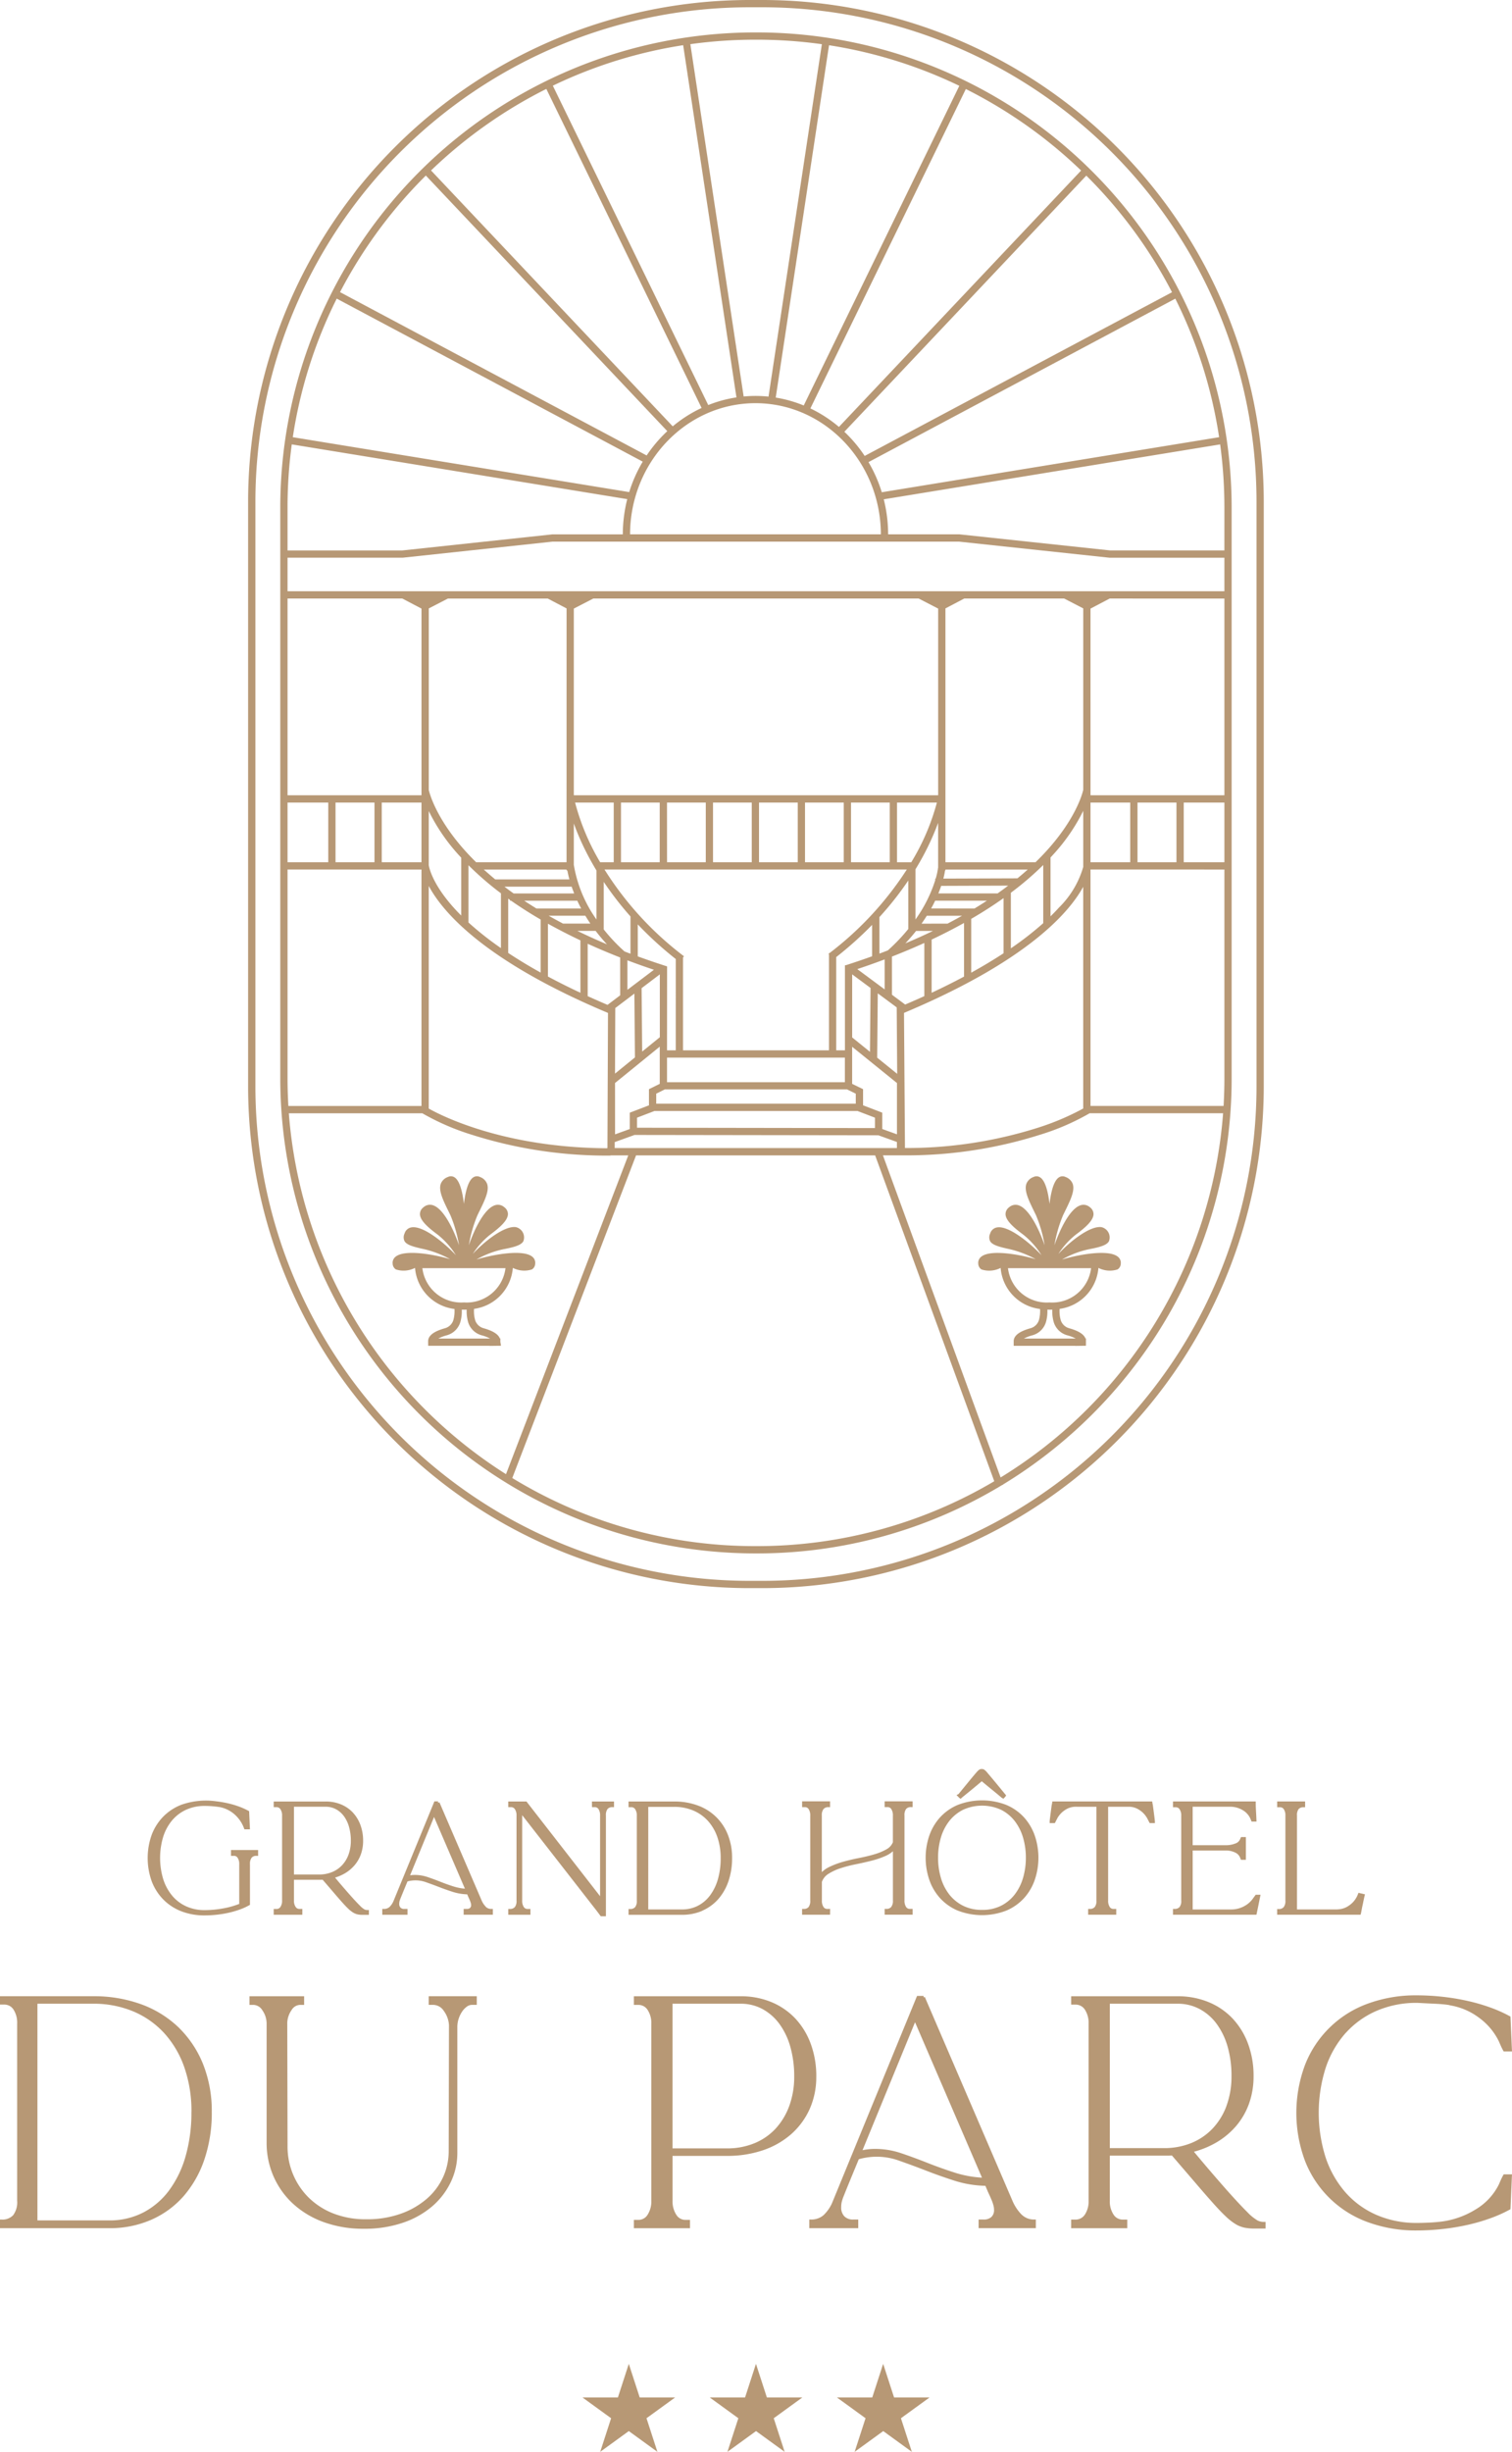 <svg xmlns="http://www.w3.org/2000/svg" width="185.012" height="299.849"><g id="Groupe_220" data-name="Groupe 220" transform="translate(-5759.047 934.889)" fill="#b79875"><path id="Tracé_2682" data-name="Tracé 2682" d="M171.146 569.656a1.251 1.251 0 0 1 .205-.807.732.732 0 0 1 .591-.226h.2v-.711h-3.319v.711h.364a.513.513 0 0 1 .453.243 1.381 1.381 0 0 1 .193.789v4.845a10.369 10.369 0 0 1-1.942.545 12.6 12.6 0 0 1-2.286.216 5.4 5.4 0 0 1-2.241-.454 4.868 4.868 0 0 1-1.715-1.286 5.98 5.98 0 0 1-1.106-2.012 8.975 8.975 0 0 1 0-5.259 5.893 5.893 0 0 1 1.106-2 4.928 4.928 0 0 1 1.716-1.279 5.411 5.411 0 0 1 2.241-.453 11.8 11.8 0 0 1 1.864.148 3.734 3.734 0 0 1 .959.327 3.9 3.9 0 0 1 .849.576 4.246 4.246 0 0 1 .675.771 4.18 4.18 0 0 1 .466.908l.047.128h.678l-.1-2.216-.1-.053a8.437 8.437 0 0 0-1.129-.508 11.048 11.048 0 0 0-1.327-.394 13.4 13.4 0 0 0-1.434-.248 9.078 9.078 0 0 0-4.3.416 6.326 6.326 0 0 0-2.2 1.433 6.44 6.44 0 0 0-1.423 2.22 8.431 8.431 0 0 0 0 5.728 6.444 6.444 0 0 0 1.423 2.22 6.328 6.328 0 0 0 2.2 1.432 7.787 7.787 0 0 0 2.847.5 13.588 13.588 0 0 0 1.5-.085 13.217 13.217 0 0 0 1.477-.247 11.274 11.274 0 0 0 1.344-.394 7.321 7.321 0 0 0 1.124-.51l.1-.056z" transform="translate(5618.487 -1276.551)"/><path id="Tracé_2683" data-name="Tracé 2683" d="M201.489 575.264h-.364a.529.529 0 0 1-.462-.253 1.311 1.311 0 0 1-.2-.763V571.7h3.345c.055 0 .11 0 .163-.006q.8.925 1.371 1.595.6.7 1.029 1.181c.29.324.54.586.743.777a3.517 3.517 0 0 0 .589.463 1.793 1.793 0 0 0 .557.225 2.891 2.891 0 0 0 .586.055h.785v-.59h-.247a.709.709 0 0 1-.288-.075 2.554 2.554 0 0 1-.576-.475c-.281-.275-.679-.7-1.185-1.269a94.493 94.493 0 0 1-1.844-2.148 5.369 5.369 0 0 0 1.235-.539 4.668 4.668 0 0 0 1.177-1 4.312 4.312 0 0 0 .758-1.339 4.856 4.856 0 0 0 .263-1.621 5.514 5.514 0 0 0-.332-1.945 4.524 4.524 0 0 0-.932-1.521 4.2 4.2 0 0 0-1.447-.988 4.814 4.814 0 0 0-1.859-.352h-6.37v.695h.347a.544.544 0 0 1 .479.252 1.347 1.347 0 0 1 .2.779v10.4a1.314 1.314 0 0 1-.2.763.544.544 0 0 1-.479.252h-.347v.712h3.5zm5.072-11.362a4.107 4.107 0 0 1 .633 1.309 6.1 6.1 0 0 1 .228 1.72 4.878 4.878 0 0 1-.282 1.69 3.808 3.808 0 0 1-.792 1.3 3.5 3.5 0 0 1-1.22.836 4.1 4.1 0 0 1-1.581.3h-3.085v-8.289h3.892a2.623 2.623 0 0 1 1.237.3 2.91 2.91 0 0 1 .969.836" transform="translate(5594.554 -1276.702)"/><path id="Tracé_2684" data-name="Tracé 2684" d="M244.564 574.979a2.518 2.518 0 0 1-.535-.818l-5.148-11.96-.163.07v-.189h-.451l-4.994 12.162a2.117 2.117 0 0 1-.519.771.987.987 0 0 1-.664.223h-.2v.712h3.084v-.712h-.4a.6.6 0 0 1-.456-.159.645.645 0 0 1-.155-.469 1.361 1.361 0 0 1 .022-.25 2.362 2.362 0 0 1 .124-.377q.109-.277.319-.788.2-.489.546-1.321a3.778 3.778 0 0 1 2.321.119c.5.174 1.016.365 1.541.569s1.095.406 1.677.593a6.528 6.528 0 0 0 1.769.3c.082.2.154.362.215.495.07.152.125.279.162.381a1.867 1.867 0 0 1 .076.251.9.9 0 0 1 .021.195.44.44 0 0 1-.124.337.537.537 0 0 1-.387.123h-.4v.712h3.571v-.712h-.2a.918.918 0 0 1-.664-.258M242 572.762a6.276 6.276 0 0 1-1.4-.274 24.21 24.21 0 0 1-1.611-.576c-.527-.209-1.046-.4-1.541-.567a4.9 4.9 0 0 0-1.568-.262 3.727 3.727 0 0 0-.586.044l2.928-7.132z" transform="translate(5573.935 -1276.675)"/><path id="Tracé_2685" data-name="Tracé 2685" d="M281.457 562.82h.348a.514.514 0 0 1 .453.243 1.384 1.384 0 0 1 .192.789v9.859l-9.012-11.586h-2.226v.695h.347a.535.535 0 0 1 .464.246 1.342 1.342 0 0 1 .2.786v10.4a1.178 1.178 0 0 1-.21.793.768.768 0 0 1-.6.222h-.2v.711h2.713v-.711h-.364a.515.515 0 0 1-.453-.243 1.35 1.35 0 0 1-.192-.772V563.8l9.1 11.676.513.684h.631v-12.308a1.248 1.248 0 0 1 .2-.806.731.731 0 0 1 .592-.226h.2v-.695h-2.7z" transform="translate(5550.026 -1276.702)"/><path id="Tracé_2686" data-name="Tracé 2686" d="M317.818 575.469a5.543 5.543 0 0 0 1.944-1.421 6.527 6.527 0 0 0 1.238-2.192 8.668 8.668 0 0 0 .44-2.823 7.557 7.557 0 0 0-.511-2.823 6.2 6.2 0 0 0-3.679-3.593 8.211 8.211 0 0 0-2.9-.492h-5.58v.7h.347a.535.535 0 0 1 .464.246 1.342 1.342 0 0 1 .2.786v10.4a1.181 1.181 0 0 1-.21.793.77.77 0 0 1-.6.222h-.2v.711h6.538a6.154 6.154 0 0 0 2.51-.5m-6.638-12.7h3.169a5.93 5.93 0 0 1 2.337.447 5.122 5.122 0 0 1 1.791 1.264 5.75 5.75 0 0 1 1.155 1.977 7.75 7.75 0 0 1 .41 2.576 9.212 9.212 0 0 1-.345 2.6 6.107 6.107 0 0 1-.969 1.981 4.345 4.345 0 0 1-1.489 1.257 4.206 4.206 0 0 1-1.93.441h-4.13z" transform="translate(5527.188 -1276.701)"/><path id="Tracé_2687" data-name="Tracé 2687" d="M366.4 575.237h-.365a.514.514 0 0 1-.453-.244 1.381 1.381 0 0 1-.192-.788v-2.272a1.911 1.911 0 0 1 .794-.98 6.446 6.446 0 0 1 1.469-.685 16.254 16.254 0 0 1 1.845-.481 42.88 42.88 0 0 0 1.944-.439 10.763 10.763 0 0 0 1.74-.591 3.427 3.427 0 0 0 .9-.572v6.02a1.211 1.211 0 0 1-.212.8.753.753 0 0 1-.6.229h-.2v.711h3.42v-.711h-.348a.514.514 0 0 1-.453-.244 1.381 1.381 0 0 1-.192-.788v-10.38a1.248 1.248 0 0 1 .2-.807.73.73 0 0 1 .591-.225h.2v-.712h-3.42v.712h.365a.514.514 0 0 1 .453.243 1.384 1.384 0 0 1 .193.789v3.26a1.726 1.726 0 0 1-.778.86 6.873 6.873 0 0 1-1.472.612c-.572.171-1.2.322-1.857.45s-1.324.283-1.95.458a10.263 10.263 0 0 0-1.741.652 3.326 3.326 0 0 0-.9.627v-6.919a1.214 1.214 0 0 1 .211-.8.756.756 0 0 1 .6-.228h.2v-.712h-3.42v.712h.348a.514.514 0 0 1 .453.243 1.38 1.38 0 0 1 .193.789v10.38a1.243 1.243 0 0 1-.206.806.728.728 0 0 1-.591.226h-.2v.711h3.42z" transform="translate(5494.225 -1276.676)"/><path id="Tracé_2688" data-name="Tracé 2688" d="M411.681 555.642l.138-.132q.039-.037.33-.272l.715-.581q.4-.328.826-.683c.22-.185.413-.346.578-.482q.239.205.576.483.43.354.834.682t.7.579q.289.24.324.274l.218.12.234-.263.095-.142-.106-.13q-.909-1.111-1.414-1.717t-.759-.9a2.048 2.048 0 0 0-.389-.391.5.5 0 0 0-.265-.089h-.1a.483.483 0 0 0-.281.094 2.5 2.5 0 0 0-.371.375q-.254.288-.762.905l-1.387 1.692-.239.12.344.344z" transform="translate(5464.914 -1270.542)"/><path id="Tracé_2689" data-name="Tracé 2689" d="M413.575 563.873a6.232 6.232 0 0 0-2.162-1.529 8.211 8.211 0 0 0-5.977 0 6.234 6.234 0 0 0-2.161 1.529 6.5 6.5 0 0 0-1.31 2.237 8.411 8.411 0 0 0 0 5.368 6.474 6.474 0 0 0 1.31 2.246 6.22 6.22 0 0 0 2.161 1.529 8.212 8.212 0 0 0 5.977 0 6.22 6.22 0 0 0 2.161-1.529 6.477 6.477 0 0 0 1.31-2.246 8.412 8.412 0 0 0 0-5.368 6.505 6.505 0 0 0-1.31-2.237m-9.159 9.414a6.031 6.031 0 0 1-1.026-2.029 8.685 8.685 0 0 1-.345-2.468 8.6 8.6 0 0 1 .345-2.459 6.047 6.047 0 0 1 1.026-2.021 5.006 5.006 0 0 1 1.684-1.376 5.589 5.589 0 0 1 4.658 0 4.947 4.947 0 0 1 1.667 1.376 6.136 6.136 0 0 1 1.018 2.022 8.608 8.608 0 0 1 .345 2.459 8.7 8.7 0 0 1-.345 2.468 6.12 6.12 0 0 1-1.018 2.03 4.941 4.941 0 0 1-1.667 1.376 5.06 5.06 0 0 1-2.325.509 5.112 5.112 0 0 1-2.333-.509 5.009 5.009 0 0 1-1.684-1.376" transform="translate(5470.787 -1276.493)"/><path id="Tracé_2690" data-name="Tracé 2690" d="M445.962 562.769v11.479a1.181 1.181 0 0 1-.21.793.77.77 0 0 1-.6.222h-.2v.711h3.437v-.711h-.347a.513.513 0 0 1-.453-.244 1.344 1.344 0 0 1-.192-.772v-11.478h2.58a2.294 2.294 0 0 1 1.224.382 2.847 2.847 0 0 1 .974 1.026l.307.593h.635v-.2c0-.035-.014-.175-.043-.419s-.059-.474-.093-.733l-.093-.7a1.945 1.945 0 0 0-.063-.34l-.037-.259h-12.217l-.037.259a1.939 1.939 0 0 0-.063.34l-.092.7q-.051.388-.092.724a3.913 3.913 0 0 0-.044.428v.2h.635l.3-.588a2.85 2.85 0 0 1 .976-1.032 2.293 2.293 0 0 1 1.225-.382z" transform="translate(5447.244 -1276.701)"/><path id="Tracé_2691" data-name="Tracé 2691" d="M488.988 575.825q.016-.067.136-.646.117-.573.286-1.415l.047-.234h-.589l-.269.359a3.047 3.047 0 0 1-1.163 1.051 3.288 3.288 0 0 1-1.548.39h-4.733v-7.212h4.009a2.6 2.6 0 0 1 1.182.248 1.158 1.158 0 0 1 .6.6l.116.292h.6v-2.781h-.593l-.124.283a.926.926 0 0 1-.564.5 3.139 3.139 0 0 1-1.219.212h-4.009v-4.705h4.581a2.957 2.957 0 0 1 1.484.386 2.3 2.3 0 0 1 .976 1.023l.168.407h.6l-.007-.2q-.017-.49-.051-1.04c-.022-.356-.033-.7-.033-1.023v-.2h-10.128v.712h.348a.536.536 0 0 1 .463.246 1.309 1.309 0 0 1 .2.769v10.4a1.178 1.178 0 0 1-.21.793.766.766 0 0 1-.6.222h-.2v.712h10.208z" transform="translate(5423.832 -1276.701)"/><path id="Tracé_2692" data-name="Tracé 2692" d="M521.523 575.826c.023-.091.058-.258.1-.5s.094-.472.151-.724q.083-.433.2-.934l.044-.188-.793-.182-.06.151a2.96 2.96 0 0 1-.621 1 3.122 3.122 0 0 1-.751.57 2.381 2.381 0 0 1-.7.25 3.35 3.35 0 0 1-.506.056h-4.885v-11.474a1.218 1.218 0 0 1 .2-.8.746.746 0 0 1 .593-.219h.2v-.712h-3.42v.712h.364a.515.515 0 0 1 .453.243 1.349 1.349 0 0 1 .192.772v10.4a1.213 1.213 0 0 1-.211.8.754.754 0 0 1-.6.229h-.2v.695h10.207z" transform="translate(5404.048 -1276.701)"/><path id="Tracé_2693" data-name="Tracé 2693" d="M134.459 626.78a13.049 13.049 0 0 0-4.58-2.876 16.846 16.846 0 0 0-5.962-1.01h-11.386v1.021h.511a1.324 1.324 0 0 1 1.135.6 2.984 2.984 0 0 1 .453 1.757v21.612a2.641 2.641 0 0 1-.491 1.791 1.8 1.8 0 0 1-1.411.531h-.2v1.056h13.38a12.583 12.583 0 0 0 5.133-1.031 11.317 11.317 0 0 0 3.967-2.9 13.356 13.356 0 0 0 2.538-4.489 17.8 17.8 0 0 0 .9-5.8 15.493 15.493 0 0 0-1.046-5.79 13 13 0 0 0-2.947-4.473m1.5 10.263a19.341 19.341 0 0 1-.727 5.47 12.888 12.888 0 0 1-2.048 4.186 9.257 9.257 0 0 1-3.168 2.672 8.956 8.956 0 0 1-4.108.94h-8.791v-26.5h6.8a12.54 12.54 0 0 1 4.941.946 10.848 10.848 0 0 1 3.8 2.68 12.153 12.153 0 0 1 2.444 4.182 16.331 16.331 0 0 1 .863 5.425" transform="translate(5646.516 -1313.654)"/><path id="Tracé_2694" data-name="Tracé 2694" d="M212.354 623.95h.58a1.566 1.566 0 0 1 1.26.727 3.228 3.228 0 0 1 .642 1.77l-.035 15.423a7.531 7.531 0 0 1-.682 3.136 7.844 7.844 0 0 1-1.98 2.644 9.929 9.929 0 0 1-3.172 1.833 12.329 12.329 0 0 1-4.252.688 10.792 10.792 0 0 1-4.053-.72 8.967 8.967 0 0 1-3.013-1.95 8.755 8.755 0 0 1-2.566-6.227l-.035-15.162a2.948 2.948 0 0 1 .54-1.543 1.25 1.25 0 0 1 1.012-.618h.511v-1.056h-6.687v1.056h.511a1.337 1.337 0 0 1 1.081.686 2.837 2.837 0 0 1 .506 1.671v14.512a10.167 10.167 0 0 0 .821 4.047 10.01 10.01 0 0 0 2.354 3.353 11.139 11.139 0 0 0 3.755 2.279 14.128 14.128 0 0 0 4.982.834 14.486 14.486 0 0 0 4.786-.745 10.828 10.828 0 0 0 3.6-2.031 9.038 9.038 0 0 0 2.252-2.967 8.225 8.225 0 0 0 .787-3.51v-15.423a3.223 3.223 0 0 1 .165-1.022 3.447 3.447 0 0 1 .43-.877 2.383 2.383 0 0 1 .581-.6 1.061 1.061 0 0 1 .622-.209h.581v-1.056h-5.882z" transform="translate(5599.149 -1313.654)"/><path id="Tracé_2695" data-name="Tracé 2695" d="M332.757 632.707a11.4 11.4 0 0 0-.677-3.985 9.134 9.134 0 0 0-1.895-3.109 8.535 8.535 0 0 0-2.916-2 9.665 9.665 0 0 0-3.766-.715h-13.065v1.056h.546a1.315 1.315 0 0 1 1.133.616 2.93 2.93 0 0 1 .454 1.706v21.613a3.01 3.01 0 0 1-.455 1.725 1.3 1.3 0 0 1-1.132.632h-.546v1.021h6.862v-1.021h-.545a1.3 1.3 0 0 1-1.132-.632 3.005 3.005 0 0 1-.455-1.725v-5.47h6.658a13.53 13.53 0 0 0 4.418-.693 10.136 10.136 0 0 0 3.458-1.98 9.041 9.041 0 0 0 2.252-3.074 9.583 9.583 0 0 0 .8-3.962m-2.7 0a10.363 10.363 0 0 1-.6 3.587 8.264 8.264 0 0 1-1.674 2.785 7.318 7.318 0 0 1-2.589 1.788 8.725 8.725 0 0 1-3.369.633h-6.658V623.81h8.336a5.567 5.567 0 0 1 2.653.641 6.3 6.3 0 0 1 2.069 1.8 8.713 8.713 0 0 1 1.35 2.805 13.07 13.07 0 0 1 .482 3.652" transform="translate(5526.174 -1313.654)"/><path id="Tracé_2696" data-name="Tracé 2696" d="M391.206 649.559a5.479 5.479 0 0 1-1.161-1.772l-10.7-24.864-.145.062v-.185h-.8l-10.329 25.157a4.6 4.6 0 0 1-1.137 1.677 2.283 2.283 0 0 1-1.517.513h-.2v1.057h5.987v-1.057h-.604a1.443 1.443 0 0 1-1.1-.394 1.54 1.54 0 0 1-.383-1.123 3.031 3.031 0 0 1 .049-.558 5.086 5.086 0 0 1 .27-.821q.226-.576.663-1.641.427-1.042 1.172-2.837a8.023 8.023 0 0 1 5.052.22c1.034.361 2.114.76 3.211 1.186s2.27.842 3.474 1.228a13.419 13.419 0 0 0 3.756.618c.194.47.357.847.5 1.148.147.318.263.589.343.807a4.212 4.212 0 0 1 .167.55 2.136 2.136 0 0 1 .048.448 1.119 1.119 0 0 1-.324.855 1.33 1.33 0 0 1-.949.313h-.615v1.057h7v-1.057h-.2a2.118 2.118 0 0 1-1.527-.593m-4.863-4.527a13.374 13.374 0 0 1-3.308-.606c-1.154-.368-2.285-.773-3.363-1.2s-2.15-.824-3.191-1.175a9.975 9.975 0 0 0-3.193-.535 7.474 7.474 0 0 0-1.561.158l6.426-15.649z" transform="translate(5492.86 -1313.599)"/><path id="Tracé_2697" data-name="Tracé 2697" d="M469.757 650.311a5.722 5.722 0 0 1-1.256-1.028c-.586-.574-1.418-1.465-2.474-2.648a206.075 206.075 0 0 1-4.046-4.723 11.094 11.094 0 0 0 2.829-1.186 9.476 9.476 0 0 0 2.393-2.036 8.771 8.771 0 0 0 1.538-2.718 9.9 9.9 0 0 0 .536-3.3 11.242 11.242 0 0 0-.677-3.968 9.165 9.165 0 0 0-1.895-3.091 8.482 8.482 0 0 0-2.934-2 9.788 9.788 0 0 0-3.782-.715h-13.03v1.021h.51a1.345 1.345 0 0 1 1.168.616 3 3 0 0 1 .454 1.741v21.612a2.93 2.93 0 0 1-.454 1.706 1.345 1.345 0 0 1-1.169.616h-.51v1.056h6.861v-1.056h-.546a1.312 1.312 0 0 1-1.133-.616 2.927 2.927 0 0 1-.454-1.706v-5.5h7.165a3.894 3.894 0 0 0 .428-.023q1.7 1.977 2.921 3.4c.816.955 1.535 1.779 2.136 2.451s1.111 1.205 1.533 1.6a7.154 7.154 0 0 0 1.188.935 3.552 3.552 0 0 0 1.093.444 5.871 5.871 0 0 0 1.176.109h1.42v-.812h-.3a1.672 1.672 0 0 1-.687-.175m-3.78-14.052a8.118 8.118 0 0 1-1.69 2.783 7.5 7.5 0 0 1-2.608 1.789 8.732 8.732 0 0 1-3.369.632h-6.624V623.81h8.3a5.663 5.663 0 0 1 2.671.642 6.239 6.239 0 0 1 2.085 1.8 8.752 8.752 0 0 1 1.351 2.788 12.907 12.907 0 0 1 .481 3.634 10.356 10.356 0 0 1-.6 3.587" transform="translate(5443.16 -1313.654)"/><path id="Tracé_2698" data-name="Tracé 2698" d="M523.311 627.22a10.926 10.926 0 0 1 3.8-2.714 12.247 12.247 0 0 1 4.9-.963c.069 0 .322.012.76.035s.915.047 1.417.07.944.058 1.332.1a9.4 9.4 0 0 1 .422.058l.164.046a8.076 8.076 0 0 1 3.5 1.5 7.772 7.772 0 0 1 2.437 2.892q.105.246.246.562a6.379 6.379 0 0 0 .289.577l.057.1h1.017l-.188-4.266-.1-.053a16.771 16.771 0 0 0-2.335-1.044 22.923 22.923 0 0 0-2.787-.811 27.851 27.851 0 0 0-3.082-.511 28.979 28.979 0 0 0-3.151-.176 16.994 16.994 0 0 0-6.032 1.027 12.962 12.962 0 0 0-7.648 7.472 16.775 16.775 0 0 0 0 11.757 12.96 12.96 0 0 0 7.648 7.471 16.975 16.975 0 0 0 6.032 1.027 29.046 29.046 0 0 0 3.151-.176 27.615 27.615 0 0 0 3.082-.511 22.937 22.937 0 0 0 2.786-.811 16.653 16.653 0 0 0 2.336-1.044l.1-.053.188-4.266h-1.017l-.056.1a6.133 6.133 0 0 0-.289.577c-.094.21-.176.4-.243.555a7.347 7.347 0 0 1-2.83 3.048 10.472 10.472 0 0 1-4.461 1.527c-.46.046-.921.081-1.372.1s-.908.034-1.372.034a12.234 12.234 0 0 1-4.9-.963 10.811 10.811 0 0 1-3.8-2.731 12.44 12.44 0 0 1-2.444-4.253 18.138 18.138 0 0 1 0-11.062 12.265 12.265 0 0 1 2.443-4.235" transform="translate(5400.406 -1313.491)"/><path id="Tracé_2699" data-name="Tracé 2699" d="M301.4 741.721l-1.335-4.11-1.335 4.11h-4.33l3.5 2.54-1.335 4.11 3.5-2.54 3.5 2.54-1.335-4.11 3.5-2.54z" transform="translate(5535.924 -1383.411)"/><path id="Tracé_2700" data-name="Tracé 2700" d="M341.108 741.721l-1.335-4.11-1.335 4.11h-4.321l3.5 2.54-1.335 4.11 3.5-2.54 3.5 2.54-1.335-4.11 3.5-2.54z" transform="translate(5511.776 -1383.411)"/><path id="Tracé_2701" data-name="Tracé 2701" d="M380.819 741.721l-1.335-4.11-1.335 4.11h-4.321l3.5 2.54-1.335 4.11 3.5-2.54 3.5 2.54-1.335-4.11 3.5-2.54z" transform="translate(5487.629 -1383.411)"/><path id="Tracé_2702" data-name="Tracé 2702" d="M425.5 383.259a3.943 3.943 0 0 1-.133 1.35c-.007.027-.016.053-.025.079a1.5 1.5 0 0 1-1.027.934c-1.342.377-2.009.885-2.04 1.553v.152l.005.438h7.537v.011l1.3-.018v-.893h-.061c-.2-.519-.847-.926-1.976-1.243a1.5 1.5 0 0 1-1.027-.936 1.136 1.136 0 0 1-.024-.077 3.942 3.942 0 0 1-.133-1.36 5.5 5.5 0 0 0 4.749-5.012 3.067 3.067 0 0 0 2.341.188.86.86 0 0 0 .394-.7.944.944 0 0 0-.38-.872c-1.165-.9-4.739-.264-6.812.366a11.26 11.26 0 0 1 3.28-1.258c1.387-.264 2.19-.5 2.462-.978a1.294 1.294 0 0 0-.909-1.729c-1.382-.2-3.814 1.706-5.277 3.277a9.7 9.7 0 0 1 2.141-2.366c1.111-.823 2.141-1.7 2.16-2.5a1.041 1.041 0 0 0-.438-.841 1.175 1.175 0 0 0-1.217-.221c-1.236.458-2.432 2.839-3.128 4.871a16.255 16.255 0 0 1 1.059-3.686l.21-.43c.682-1.387 1.27-2.584.958-3.42a1.466 1.466 0 0 0-.878-.823.814.814 0 0 0-.781.039c-.557.343-.949 1.437-1.168 3.26-.218-1.822-.61-2.917-1.168-3.26a.814.814 0 0 0-.78-.039 1.465 1.465 0 0 0-.878.823c-.312.836.276 2.033.957 3.42l.21.43a16.253 16.253 0 0 1 1.059 3.686c-.7-2.033-1.892-4.413-3.128-4.871a1.178 1.178 0 0 0-1.217.221 1.041 1.041 0 0 0-.438.841c.018.8 1.049 1.678 2.16 2.5a9.935 9.935 0 0 1 2.241 2.518c-1.4-1.489-4-3.626-5.418-3.4a1.055 1.055 0 0 0-.863.749 1.081 1.081 0 0 0-.014.924c.273.5 1.154.721 2.467 1.008a12.579 12.579 0 0 1 3.119 1.21c-2.093-.614-5.514-1.2-6.648-.318a.944.944 0 0 0-.38.872.861.861 0 0 0 .394.7 3.072 3.072 0 0 0 2.342-.189 5.5 5.5 0 0 0 4.825 5.023m1.158-.8a4.78 4.78 0 0 1-5.085-4.192h10.171a4.78 4.78 0 0 1-5.086 4.192m-.475 2.517c.015-.043.028-.086.041-.13a4.793 4.793 0 0 0 .171-1.507 5.846 5.846 0 0 0 .6 0 4.785 4.785 0 0 0 .172 1.509c.013.045.026.089.041.13a2.384 2.384 0 0 0 1.626 1.5 4.727 4.727 0 0 1 1.032.4h-6.344a4.683 4.683 0 0 1 1.034-.4 2.386 2.386 0 0 0 1.626-1.5" transform="translate(5460.808 -1158.069)"/><path id="Tracé_2703" data-name="Tracé 2703" d="M242.68 383.259a3.908 3.908 0 0 1-.133 1.351 1.031 1.031 0 0 1-.024.079 1.5 1.5 0 0 1-1.026.933c-1.342.377-2.009.885-2.04 1.553v.152l.005.437H247v.011l1.374-.018-.08-.471v-.423h-.061c-.2-.519-.846-.926-1.975-1.244a1.5 1.5 0 0 1-1.027-.934 1.162 1.162 0 0 1-.024-.078 3.926 3.926 0 0 1-.132-1.36 5.5 5.5 0 0 0 4.748-5.012 3.074 3.074 0 0 0 2.341.188.861.861 0 0 0 .394-.7.943.943 0 0 0-.379-.872c-1.165-.9-4.739-.264-6.812.366a11.252 11.252 0 0 1 3.279-1.258c1.387-.264 2.19-.5 2.462-.977a1.295 1.295 0 0 0-.909-1.73c-1.383-.2-3.813 1.7-5.276 3.276a9.7 9.7 0 0 1 2.14-2.365c1.11-.824 2.141-1.7 2.16-2.5a1.042 1.042 0 0 0-.439-.841 1.176 1.176 0 0 0-1.218-.222c-1.235.458-2.431 2.838-3.127 4.869a16.27 16.27 0 0 1 1.059-3.684l.211-.432c.681-1.386 1.269-2.583.956-3.418a1.464 1.464 0 0 0-.878-.823.813.813 0 0 0-.78.039c-.558.343-.95 1.437-1.168 3.26-.218-1.823-.61-2.918-1.168-3.26a.814.814 0 0 0-.78-.039 1.464 1.464 0 0 0-.878.823c-.312.836.276 2.033.957 3.418l.211.432a16.254 16.254 0 0 1 1.059 3.686c-.7-2.033-1.892-4.414-3.128-4.872a1.176 1.176 0 0 0-1.218.222 1.041 1.041 0 0 0-.439.841c.019.8 1.049 1.679 2.16 2.5a9.944 9.944 0 0 1 2.24 2.517c-1.4-1.489-3.986-3.627-5.417-3.4a1.055 1.055 0 0 0-.863.749 1.084 1.084 0 0 0-.014.924c.273.5 1.154.721 2.468 1.008a12.585 12.585 0 0 1 3.118 1.21c-2.092-.613-5.514-1.2-6.648-.317a.944.944 0 0 0-.38.872.862.862 0 0 0 .394.7 3.073 3.073 0 0 0 2.342-.188 5.5 5.5 0 0 0 4.825 5.023m1.158-.8a4.779 4.779 0 0 1-5.085-4.192h10.171a4.78 4.78 0 0 1-5.086 4.192m-.475 2.518c.014-.043.029-.087.041-.13a4.792 4.792 0 0 0 .171-1.507 5.733 5.733 0 0 0 .6 0 4.786 4.786 0 0 0 .172 1.509c.012.045.025.088.04.131a2.383 2.383 0 0 0 1.626 1.5 4.737 4.737 0 0 1 1.031.4h-6.343a4.677 4.677 0 0 1 1.033-.4 2.384 2.384 0 0 0 1.626-1.5" transform="translate(5571.976 -1158.069)"/><path id="Tracé_2704" data-name="Tracé 2704" d="M258.372 10.118h-.263a58.14 58.14 0 0 0-58.075 58.075v69.858a58.14 58.14 0 0 0 58.075 58.075h.263a57.853 57.853 0 0 0 29.971-8.35l.152-.067-.007-.018a58.6 58.6 0 0 0 20.237-20.728 57.963 57.963 0 0 0 7.721-28.911V68.193a58.14 58.14 0 0 0-58.075-58.075M211.563 111.6h-4.769v-7.3h4.769zm-10.64-8.19V79.349h14.045l2.346 1.232v22.829zm16.39 8.19h-4.861v-7.3h4.861zm58.952 35.848h.111a54.218 54.218 0 0 0 16.662-2.534 29.1 29.1 0 0 0 5.928-2.558l.1-.062H315.4a57.335 57.335 0 0 1-27.223 44.545l-14.4-39.391zm-40.313-44.038V80.58l2.382-1.23h39.819l2.383 1.231v22.83zm45.219 10.19a9.06 9.06 0 0 0 .207-1h.047v-.109h10.069c-.4.362-.825.723-1.257 1.077zm-5.65 23.879l-2.446-1.977.07-7.869 2.318 1.718zm-35.454 9.082l-.1.017c-12.605-.085-20.222-3.984-21.766-4.854V114.5c1.726 3.228 6.839 9.188 21.935 15.53zm-17.894-35.52v7.077c-3.5-3.487-3.934-5.915-3.971-6.169v-6.612a23.073 23.073 0 0 0 3.752 5.467q.078.086.157.17zm.889 7.924v-7a37.421 37.421 0 0 0 3.973 3.434v6.701a38.03 38.03 0 0 1-3.973-3.132m5.524-3.551c-.379-.27-.756-.548-1.123-.829h8.226c.093.273.2.55.308.829zm13.138-11.117h4.741v7.3h-4.741zm5.63 0h4.746v7.3h-4.741zm5.63 0h4.741v7.3h-4.741zm5.629 0h4.741v7.3h-4.741zm5.63 0h4.741v7.3h-4.741zm5.63 0h4.741v7.3h-4.741zm10.686 11.114c.126-.308.242-.618.345-.924l8.2-.03a45.04 45.04 0 0 1-1.3.954zm-6.571 8.067v3.67l-3.349-2.482a90.499 90.499 0 0 0 3.349-1.188m-3.979 15.219v-4.532l5.485 4.434v6.272l-1.8-.648v-2l-2.348-.9v-1.973zm-32.359-10.724v-6.407a80.239 80.239 0 0 0 3.976 1.679v4.624l-1.547 1.171c-.829-.352-1.644-.711-2.426-1.066m-9.381-11.677a51.65 51.65 0 0 0 3.624 2.309v6.484a58.928 58.928 0 0 1-3.973-2.4v-6.642l.223.158v.089zm8.489 11.264a83.673 83.673 0 0 1-3.976-1.988v-6.46c1.26.7 2.6 1.389 3.973 2.038zm-2.111-8.459h-.016a59.275 59.275 0 0 1-1.756-.964h4.484c.2.334.4.651.617.964zm1.734.889h2.239c.426.559.89 1.11 1.385 1.643a72.606 72.606 0 0 1-3.624-1.643M286.5 116.3c-.5.33-1.012.651-1.518.958l-5.307-.005c.176-.317.342-.637.493-.953zm-2.8 2.729v6.556a85.176 85.176 0 0 1-3.965 1.978v-6.506a65.782 65.782 0 0 0 3.962-2.029m-10.352-.716a39.122 39.122 0 0 0 3.534-4.478v5.932a23.5 23.5 0 0 1-2.5 2.615q-.507.2-1.029.39zM279.9 120a72.348 72.348 0 0 1-3.376 1.519c.465-.5.9-1 1.31-1.519zm.276-6.2a17.141 17.141 0 0 1-2.417 4.8v-6.139a32.318 32.318 0 0 0 2.773-5.678v5.5h-.016l-.011.11a8.135 8.135 0 0 1-.271 1.213h-.058zm-1.675 5.312c.221-.312.431-.63.641-.964h4.31c-.586.33-1.181.653-1.773.96zm-3-7.508v-7.3h4.877a27.745 27.745 0 0 1-3.136 7.3zm-29.748 13.146l-3.242 2.453v-3.609c1.047.4 2.136.784 3.242 1.156m-2.867-6.513v4.551q-.37-.139-.732-.279a21.865 21.865 0 0 1-2.541-2.692V114a39.288 39.288 0 0 0 3.274 4.23m26.234 20.27h-21.764v-3.009h21.764zm-20.693-3.9h-1.071l.009-10.245.005-.016-.106-.034a92.872 92.872 0 0 1-3.487-1.192V119.2a43.617 43.617 0 0 0 4.651 4.238zm20.7-10.4v10.4h-1.068v-11.4a44.519 44.519 0 0 0 4.392-3.938v3.838c-1.064.383-2.143.75-3.21 1.092zm-1.855-1.509l-.1.018v.071l-.043.056.043.055V134.6h-17.857v-11.353l.115-.149-.088-.068a39.848 39.848 0 0 1-9.637-10.541H276.7a40.287 40.287 0 0 1-9.431 10.2m-20.792 2.622V133l-2.16 1.755-.069-7.755zm23.977 15.816h-24.419v-1.224l1.053-.523h22.3l1.064.524zm-29.46-2.527l5.474-4.448v4.548l-1.321.656v1.973l-2.348.9v2l-1.8.649zm2.693 4.238l2.14-.818h24.834l2.14.818v1.271l-29.113-.042zm26.325-9.813v-7.715l2.249 1.667-.069 7.811zm4.865-9.886a79.898 79.898 0 0 0 3.965-1.667v6.5c-.745.339-1.534.686-2.345 1.032l-1.617-1.2zm9.7 1.966v-6.579a51.174 51.174 0 0 0 3.961-2.54v6.744a60.005 60.005 0 0 1-3.961 2.374M240.836 104.3v7.3h-1.661a28.478 28.478 0 0 1-3.067-7.3zm-4.884 7.64v-5.082a31 31 0 0 0 1.534 3.53c.37.728.787 1.476 1.239 2.223v5.99a16.043 16.043 0 0 1-2.758-6.6zm-6.074 4.363h6.5c.147.318.307.637.476.953h-5.478a47.242 47.242 0 0 1-1.5-.958m13.556 19.169l-2.439 1.982.034-8.017 2.337-1.768zm-2.474 10.357l2.425-.873 29.837.042 2.266.816v.745h-34.53zm48.472-23.692v-6.8a37.834 37.834 0 0 0 3.962-3.393v7.111a39.015 39.015 0 0 1-3.962 3.079m8.854-7.526v27.114a31.458 31.458 0 0 1-5.553 2.354 53.324 53.324 0 0 1-16.258 2.479l-.119-16.526c15.05-6.323 20.183-12.229 21.93-15.421m-4 3.616v-7.2c.089-.095.176-.189.26-.283a22.926 22.926 0 0 0 3.744-5.424v6.858a11.417 11.417 0 0 1-2.984 4.987c-.312.345-.655.7-1.022 1.059m-12.857-6.616V80.557l2.3-1.207h12.229l2.334 1.206v22.183c-.034.163-.878 4.052-5.841 8.862zm-46.362 0H224c-4.905-4.807-5.763-8.7-5.795-8.84v-22.2l2.335-1.206h12.228l2.3 1.207zm-8.725 2.1c-.476-.391-.945-.8-1.4-1.207h10.122v.109h.1c.047.26.127.635.255 1.1zm-8.916 28.6l.1.062a29.726 29.726 0 0 0 5.964 2.569 54.475 54.475 0 0 0 16.892 2.545l.111-.022h2.125l-14.96 38.983a57.433 57.433 0 0 1-26.573-44.137zm26.144 5.154h29.26L287.4 187.3a57.032 57.032 0 0 1-29.028 7.934h-.263a56.987 56.987 0 0 1-29.686-8.327zm55.609-43.154h4.861v7.3h-4.861zm5.75 0h4.769v7.3h-4.769zm10.634 8.19v25.562c0 1.086-.033 2.184-.1 3.354h-16.284v-28.917zm0-.889h-4.976v-7.3h4.976zm0-32.25v24.059h-16.384V80.582l2.346-1.232zM252.4 55.688l-19.015-39.055a56.711 56.711 0 0 1 15.948-4.954l6.52 43.073a15.545 15.545 0 0 0-3.449.936m7.374-1.032a15.828 15.828 0 0 0-1.6-.083c-.467 0-.952.024-1.444.069l-6.522-43.088a57.6 57.6 0 0 1 7.9-.548h.263a57.643 57.643 0 0 1 7.929.552zm-58.855 19.7h14.094l18.341-1.966h49.725l18.436 1.971h14.04v4.1H200.923zm47.132-16.066L218.5 27.018l-.018-.018a57.443 57.443 0 0 1 14.107-9.972l19 39.013a16.155 16.155 0 0 0-3.532 2.25M242.834 71.5c.02-8.849 6.9-16.041 15.345-16.041S273.5 62.655 273.525 71.5zm72.724 1.966h-13.992L283.142 71.5h-8.729a17.617 17.617 0 0 0-.536-4.285L315.04 60.5a57.615 57.615 0 0 1 .519 7.689zm-41.915-7.115h-.008a17.3 17.3 0 0 0-1.625-3.684l37.543-19.99a56.938 56.938 0 0 1 5.36 16.942zm-2.1-4.44a16.887 16.887 0 0 0-2.486-2.957l29.604-31.324a57.21 57.21 0 0 1 10.489 14.26zM264.9 56.1l19.021-39.06a57.533 57.533 0 0 1 14.105 9.967l-29.633 31.356A16.18 16.18 0 0 0 264.9 56.1m-18.171 2.079l.663.7a16.91 16.91 0 0 0-2.528 2.974L207.346 41.88q1.111-2.134 2.406-4.181a57.628 57.628 0 0 1 8.094-10.078zm-39.787-15.507l37.444 19.937a17.262 17.262 0 0 0-1.657 3.723l-41.162-6.713a56.863 56.863 0 0 1 5.375-16.947m-5.5 17.827l41.048 6.695a17.668 17.668 0 0 0-.543 4.311h-8.635l-18.343 1.965h-14.046v-5.277a57.274 57.274 0 0 1 .518-7.694m59.218-5.724l6.522-43.09a56.721 56.721 0 0 1 15.943 4.963l-19.038 39.093a15.563 15.563 0 0 0-3.427-.967M200.923 104.3h4.983v7.3h-4.983zm16.39 8.19v28.916h-16.289a58.103 58.103 0 0 1-.1-3.354v-25.563z" transform="translate(5593.308 -941.041)"/><path id="Tracé_2705" data-name="Tracé 2705" d="M252.969 0h-1.656A61.379 61.379 0 0 0 190 61.31v71.6a61.379 61.379 0 0 0 61.31 61.31h1.656a61.379 61.379 0 0 0 61.31-61.31v-71.6A61.379 61.379 0 0 0 252.969 0m60.421 61.31v71.6a60.49 60.49 0 0 1-60.421 60.421h-1.656a60.49 60.49 0 0 1-60.421-60.421v-71.6A60.49 60.49 0 0 1 251.313.889h1.656A60.49 60.49 0 0 1 313.39 61.31" transform="translate(5599.407 -934.889)"/></g></svg>